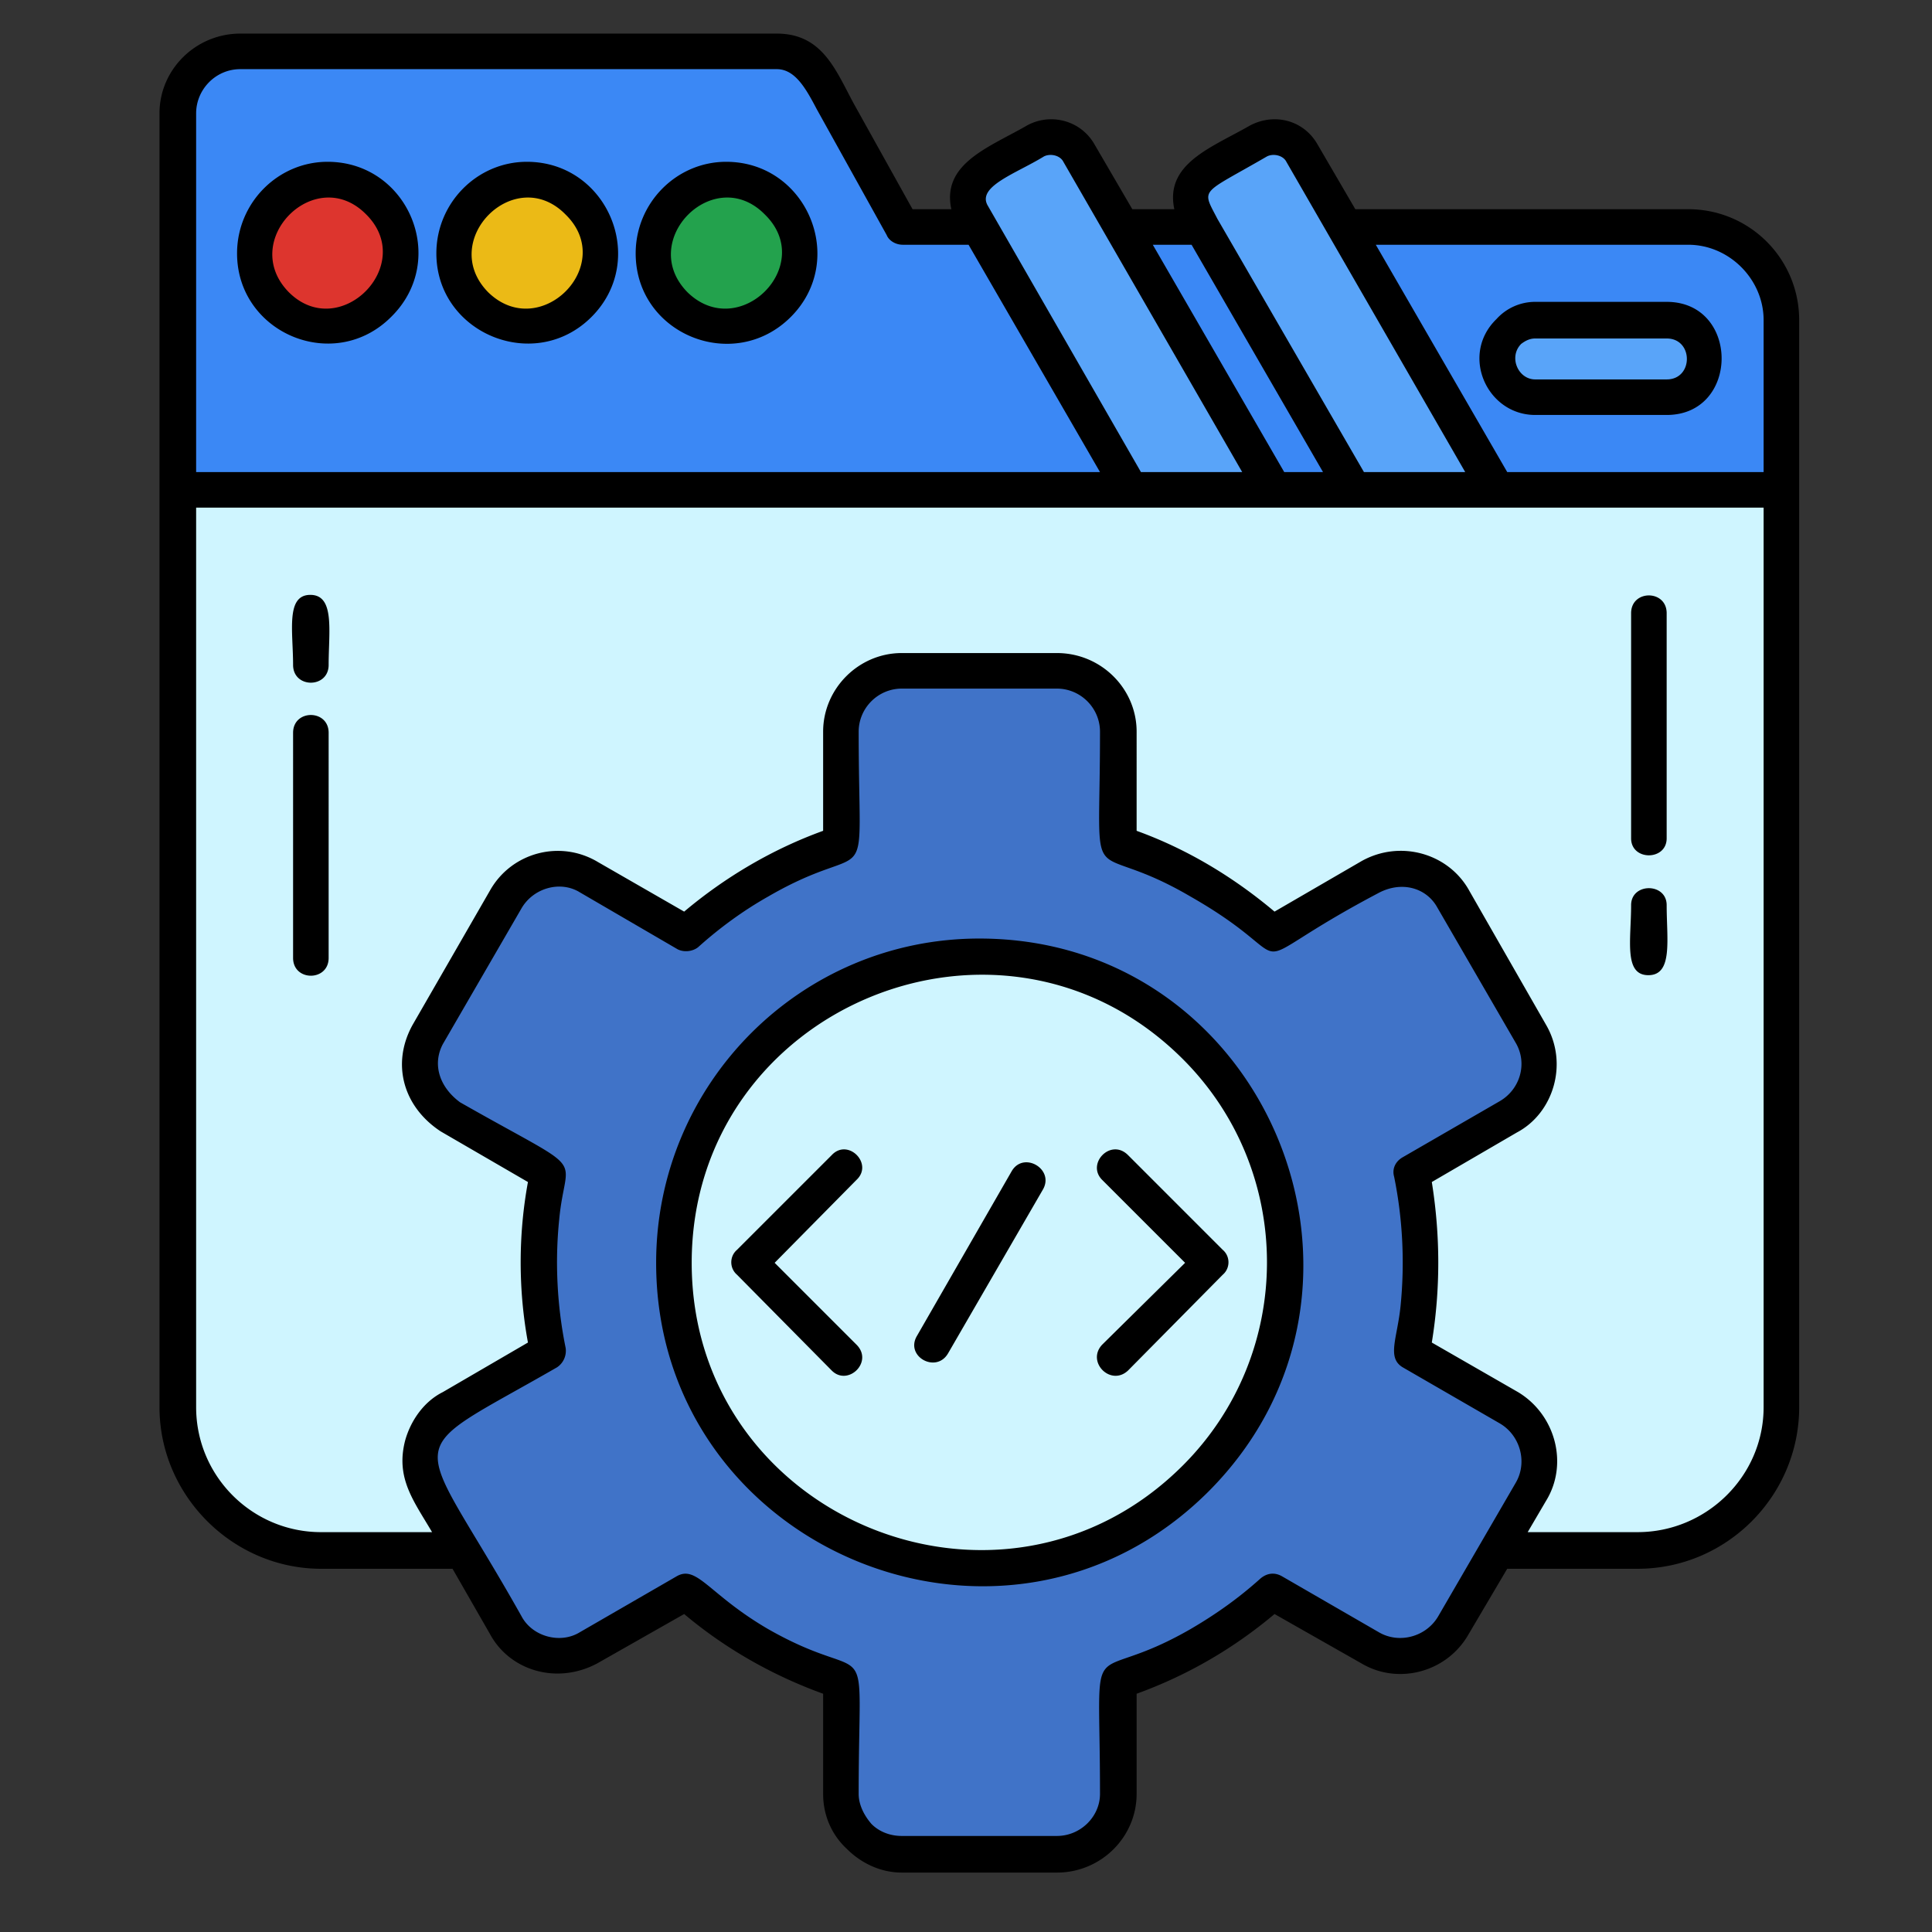 <svg xmlns="http://www.w3.org/2000/svg" width="1080" height="1080" version="1.0" viewBox="0 0 810 810"><rect x="0" y="0" width="810" height="810" fill="#333333" stroke="none"/><defs><clipPath id="a"><path d="M66 14.086h689v771H66Zm0 0"/></clipPath></defs><path fill="#cff5ff" fill-rule="evenodd" d="M410.594 401.168c-70.461 0-127.824 57.363-127.824 128.273 0 70.461 57.363 127.825 127.824 127.825 70.91 0 128.273-57.364 128.273-127.825 0-70.91-57.363-128.273-128.273-128.273m0 0"/><path fill="#4073c8" fill-rule="evenodd" d="M282.77 529.441c0-70.91 57.363-128.273 127.824-128.273 70.91 0 128.273 57.363 128.273 128.273 0 70.461-57.363 127.825-128.273 127.825-70.461 0-127.824-57.364-127.824-127.825m250.675-138.21c-18.515-16.711-40.648-29.36-64.586-37.489V306.77c0-14.004-11.746-25.747-25.746-25.747H378.07c-14 0-25.293 11.743-25.293 25.747v46.972c-24.39 8.13-46.07 20.778-65.039 37.488l-40.648-23.484c-12.195-7.226-28.004-2.71-34.781 9.484l-32.52 56.008c-7.226 12.192-3.16 28 9.035 35.227l41.102 23.488c-2.711 12.195-4.067 24.39-4.067 37.488 0 12.649 1.356 25.293 4.067 37.489l-41.102 23.488c-12.195 6.773-16.262 22.582-9.035 34.777l14 24.844 18.52 31.617c6.777 12.196 22.586 16.258 34.78 9.032l40.65-23.485c18.968 16.711 40.648 29.356 65.038 37.488v47.422c0 14.004 11.293 25.297 25.293 25.297h65.043c14 0 25.746-11.293 25.746-25.297v-47.422c23.938-8.132 46.07-20.777 64.586-37.488l41.102 23.485c12.195 7.226 27.555 3.164 34.781-9.032l18.067-31.617 14.453-24.844c7.226-12.195 2.71-28.004-9.485-34.777l-40.652-23.488c2.71-12.196 3.613-24.84 3.613-37.489 0-13.097-.902-25.293-3.613-37.488l40.652-23.488c12.196-7.227 16.711-23.035 9.485-35.227l-32.52-56.008c-7.226-12.195-22.586-16.71-34.781-9.484Zm0 0"/><path fill="#cff5ff" fill-rule="evenodd" d="M468.86 306.77v46.972c23.937 8.13 46.07 20.778 64.585 37.488l41.102-23.484c12.195-7.226 27.555-2.71 34.781 9.484l32.52 56.008c7.226 12.192 2.71 28-9.485 35.227l-40.652 23.488c2.71 12.195 3.613 24.39 3.613 37.488 0 12.649-.902 25.293-3.613 37.489l40.652 23.488c12.196 6.773 16.711 22.582 9.485 34.777l-14.453 24.844h59.168c33.421 0 60.523-27.101 60.523-60.074V205.594H74.55v384.37c0 32.973 27.097 60.075 60.07 60.075h59.168l-14-24.844c-7.226-12.195-3.16-28.004 9.035-34.777l41.102-23.488c-2.711-12.196-4.067-24.84-4.067-37.489 0-13.097 1.356-25.293 4.067-37.488l-41.102-23.488c-12.195-7.227-16.262-23.035-9.035-35.227l32.52-56.008c6.777-12.195 22.586-16.71 34.78-9.484l40.65 23.484c18.968-16.71 40.648-29.359 65.038-37.488V306.77c0-14.004 11.293-25.747 25.293-25.747h65.043c14 0 25.746 11.743 25.746 25.747m0 0"/><path fill="#3b88f5" fill-rule="evenodd" d="M74.55 205.594h399.727L410.594 94.938h-32.07l-26.649-47.426c-7.227-12.196-11.742-25.746-26.195-25.746H100.746c-14.453 0-26.195 11.742-26.195 25.746Zm229.9-69.106c-16.712 0-30.262-13.547-30.262-30.261 0-17.165 13.55-30.711 30.261-30.711 17.164 0 30.715 13.546 30.715 30.71 0 16.715-13.55 30.262-30.715 30.262m-52.845-30.261c0 16.714-14.003 30.261-30.714 30.261s-30.262-13.547-30.262-30.261c0-17.165 13.55-30.711 30.262-30.711 16.71 0 30.714 13.546 30.714 30.71M137.332 75.516c16.711 0 30.715 13.546 30.715 30.71 0 16.715-14.004 30.262-30.715 30.262s-30.715-13.547-30.715-30.261c0-17.165 14.004-30.711 30.715-30.711m0 0"/><path fill="#ebba16" fill-rule="evenodd" d="M220.89 136.488c16.712 0 30.715-13.547 30.715-30.261 0-17.165-14.003-30.711-30.714-30.711s-30.262 13.546-30.262 30.71c0 16.715 13.55 30.262 30.262 30.262m0 0"/><path fill="#dd352e" fill-rule="evenodd" d="M137.332 136.488c16.711 0 30.715-13.547 30.715-30.261 0-17.165-14.004-30.711-30.715-30.711s-30.715 13.546-30.715 30.71c0 16.715 14.004 30.262 30.715 30.262m0 0"/><path fill="#23a24d" fill-rule="evenodd" d="M274.188 106.227c0 16.714 13.55 30.261 30.261 30.261 17.164 0 30.715-13.547 30.715-30.261 0-17.165-13.55-30.711-30.715-30.711-16.71 0-30.262 13.546-30.262 30.71m0 0"/><path fill="#59a4f9" fill-rule="evenodd" d="m410.594 94.938 63.683 110.656h59.621L470.211 94.938l-17.613-30.715c-4.067-6.325-12.196-8.582-18.97-4.97l-21.23 12.196c-6.324 4.067-8.582 12.196-4.968 18.969Zm0 0"/><path fill="#3b88f5" fill-rule="evenodd" d="m470.21 94.938 63.688 110.656h33.875L503.637 94.938Zm0 0"/><path fill="#59a4f9" fill-rule="evenodd" d="m503.637 94.938 64.136 110.656h59.622L563.707 94.938l-17.613-30.715c-4.067-6.325-12.196-8.582-18.969-4.97l-21.23 12.196c-6.325 4.067-8.582 12.196-4.97 18.969Zm0 0"/><path fill="#3b88f5" fill-rule="evenodd" d="m563.707 94.938 63.688 110.656h119.69V134.23c0-21.68-17.612-39.292-39.296-39.292Zm79.945 39.292h55.106c8.582 0 15.808 7.227 15.808 16.262 0 8.582-7.226 15.809-15.808 15.809h-55.106c-8.582 0-15.808-7.227-15.808-15.809 0-9.035 7.226-16.262 15.808-16.262m0 0"/><path fill="#59a4f9" fill-rule="evenodd" d="M643.652 134.23c-8.582 0-15.808 7.227-15.808 16.262 0 8.582 7.226 15.809 15.808 15.809h55.106c8.582 0 15.808-7.227 15.808-15.809 0-9.035-7.226-16.262-15.808-16.262Zm0 0"/><g clip-path="url(#a)"><path d="M643.652 126.555h55.106c30.715 0 30.715 47.422 0 47.422h-55.106c-20.324 0-31.617-25.293-16.257-40.196a21.85 21.85 0 0 1 16.257-7.226M359.102 563.77c7.226 7.226-3.614 17.613-10.387 10.84l-39.75-40.2c-3.16-2.71-3.16-7.68 0-10.387l39.75-39.75c6.773-7.226 17.613 3.614 10.387 10.391l-34.329 34.777Zm113.82 10.84c-7.227 6.773-17.613-3.614-10.84-10.84l34.777-34.329-34.777-34.777c-6.773-6.777 3.613-17.617 10.84-10.39l39.746 39.75c3.164 2.706 3.164 7.675 0 10.386ZM137.785 401.62c0 9.934-14.906 9.934-14.906 0V307.22c0-9.934 14.906-9.934 14.906 0Zm0-122.855c0 9.937-14.906 9.937-14.906 0 0-14-3.16-29.36 7.226-29.36 10.387 0 7.68 15.36 7.68 29.36m546.067-21.68c0-9.938 14.906-9.938 14.906 0v94.398c0 9.485-14.906 9.485-14.906 0Zm0 122.402c0-9.484 14.906-9.484 14.906 0 0 14.453 2.71 29.36-7.68 29.36-10.387 0-7.226-14.907-7.226-29.36M424.14 491.051c4.968-8.582 18.07-.903 13.101 7.68l-39.75 68.652c-4.965 8.582-18.066 1.355-13.097-7.227ZM137.332 67.836c33.875 0 51.04 41.102 26.648 65.039-23.937 23.941-64.59 6.777-64.59-26.648 0-21.227 17.165-38.391 37.942-38.391m16.262 22.133c-21.23-21.68-53.75 10.84-32.524 32.52 21.23 21.226 53.75-11.294 32.524-32.52m67.297-22.133c33.875 0 51.039 41.102 27.101 65.039-23.937 23.941-65.043 6.777-65.043-26.648 0-21.227 17.164-38.391 37.942-38.391m16.261 22.133c-21.23-21.68-53.75 10.84-32.52 32.52 21.68 21.226 54.2-11.294 32.52-32.52m67.297-22.133c33.875 0 51.04 41.102 27.102 65.039-23.938 23.941-65.04 7.227-65.04-26.648 0-21.227 17.16-38.391 37.938-38.391m16.262 22.133c-21.23-21.68-53.75 10.84-32.52 32.52 21.68 21.226 54.2-11.294 32.52-32.52m155.824 258.355c21.23 7.676 40.652 19.422 57.817 33.875l36.582-21.23c16.261-9.031 36.586-3.16 45.168 12.648l32.07 56.008c9.484 16.258 3.16 37.035-12.195 45.164l-35.684 20.777c3.613 22.582 3.613 45.168 0 67.301l36.133 20.774c15.808 9.488 21.23 30.265 11.746 45.62l-7.68 13.098h46.07c28.907 0 52.844-23.488 52.844-52.394V212.82H82.23v377.145c0 28.906 23.485 52.394 52.391 52.394h46.524c-7.68-13.097-15.356-22.582-11.293-38.39 2.257-8.133 7.68-16.262 15.808-20.328l35.684-20.774c-4.067-22.133-4.067-45.168 0-67.3l-36.586-21.227c-15.809-10.39-20.778-28.457-11.742-44.715l32.52-56.46c9.03-15.81 29.359-21.228 45.167-11.743l36.133 20.777C304 367.746 323.87 356 345.102 348.324V306.77c0-18.067 14.902-32.973 32.968-32.973h65.043c18.52 0 33.422 14.906 33.422 32.973Zm155.375 309.39-16.262 27.556c-9.03 15.808-29.355 21.226-44.714 12.195l-36.582-20.778c-17.164 14.454-36.586 25.743-57.817 33.422v42.004c0 18.07-14.902 32.973-33.422 32.973H378.07c-9.03 0-17.16-4.063-23.035-9.938-6.32-5.87-9.933-14-9.933-23.035V710.11c-21.23-7.68-41.102-18.968-58.266-33.422l-36.586 20.778c-17.164 9.031-36.586 2.707-44.715-12.195l-15.808-27.555H134.62c-37.035 0-67.75-30.711-67.75-67.75V47.512c0-18.52 15.36-33.426 33.875-33.426H325.68c19.422 0 24.84 15.809 32.52 29.812l24.39 43.813h16.258c-4.063-18.973 15.359-25.746 31.168-34.781 9.933-5.871 23.035-2.711 28.906 7.68l15.808 27.1h17.614c-4.063-18.972 15.36-25.745 31.168-34.78 10.386-5.871 23.035-2.711 28.906 7.68l15.809 27.1h139.562c25.746 0 46.524 20.774 46.524 46.52v455.735c0 37.039-30.262 67.75-67.75 67.75ZM499.121 375.876c-44.715-26.2-37.941 3.613-37.941-69.105 0-9.938-8.13-18.067-18.067-18.067H378.07c-9.933 0-18.066 8.129-18.066 18.067 0 72.718 7.226 42.906-37.938 69.105-10.39 5.871-20.328 13.098-29.359 21.227-2.258 1.808-5.871 2.257-8.582.906l-41.102-23.942c-8.128-4.968-19.421-1.804-24.39 6.778l-32.973 56.91c-4.515 8.582-1.355 18.066 7.227 24.39 55.554 31.618 44.265 19.872 41.554 49.231-1.808 17.617-.902 36.133 2.711 53.75.45 3.16-.906 6.324-3.613 8.129-68.203 39.297-60.074 23.937-14.906 104.336 4.515 8.582 16.262 11.742 24.39 6.773l40.649-23.484c8.582-4.969 13.55 7.676 38.394 22.133 45.164 25.742 37.938-4.067 37.938 69.101 0 4.52 2.262 9.035 5.422 12.649 3.16 3.16 7.68 4.968 12.644 4.968h65.043c9.938 0 18.067-8.128 18.067-17.617 0-73.168-6.774-43.36 37.941-69.101 10.84-6.324 20.324-13.102 29.356-21.23 2.71-2.259 5.875-2.712 9.035-.903l40.648 23.484c8.582 4.969 19.875 1.809 24.844-6.773l32.52-56.008c4.968-8.582 1.808-19.871-6.774-24.84l-40.652-23.488c-6.774-4.067-2.258-12.195-.903-25.746 1.805-18.067.903-36.586-2.71-54.2-.903-3.16.452-6.324 3.613-8.128l40.652-23.489c8.582-4.968 11.742-15.808 6.773-24.39l-32.972-56.91c-4.516-8.13-14.903-11.293-24.84-5.871-64.137 33.875-27.102 30.714-78.59 1.355M250.25 697.465c-3.613 1.805-7.68.45-9.937-2.711Zm160.344-303.977c120.594 0 181.117 146.344 96.203 231.707-85.363 85.367-231.707 24.39-231.707-95.754 0-74.976 60.523-135.953 135.504-135.953m85.363 50.59c-75.879-75.883-205.96-21.683-205.96 85.363 0 107.047 130.081 160.797 205.96 84.914 46.973-46.972 46.973-123.304 0-170.277M82.23 123.391v74.527h378.95l-55.106-95.305h-27.55c-3.16 0-5.872-1.804-6.774-4.062l-29.36-52.848c-4.515-8.582-9.035-16.71-16.71-16.71H100.746c-10.387 0-18.516 8.581-18.516 18.519Zm396.114 74.527H520.8L445.824 67.836c-1.355-2.711-5.422-3.613-8.133-2.258-11.742 7.227-28.453 12.645-23.484 20.777Zm60.07 0h16.262l-55.106-95.305h-16.257Zm33.426 0h42.457l-74.98-130.082c-1.352-2.711-5.419-3.613-8.13-2.258-28.003 16.258-27.55 13.098-20.777 26.195Zm60.07 0h107.496V134.23c0-17.164-14.453-31.617-31.617-31.617H576.81Zm66.848-56.008h-55.106c-2.257 0-4.062.903-5.87 2.258-5.419 5.422-1.356 14.906 5.87 14.906h55.106c11.293 0 11.293-17.164 0-17.164m0 0"/></g></svg>